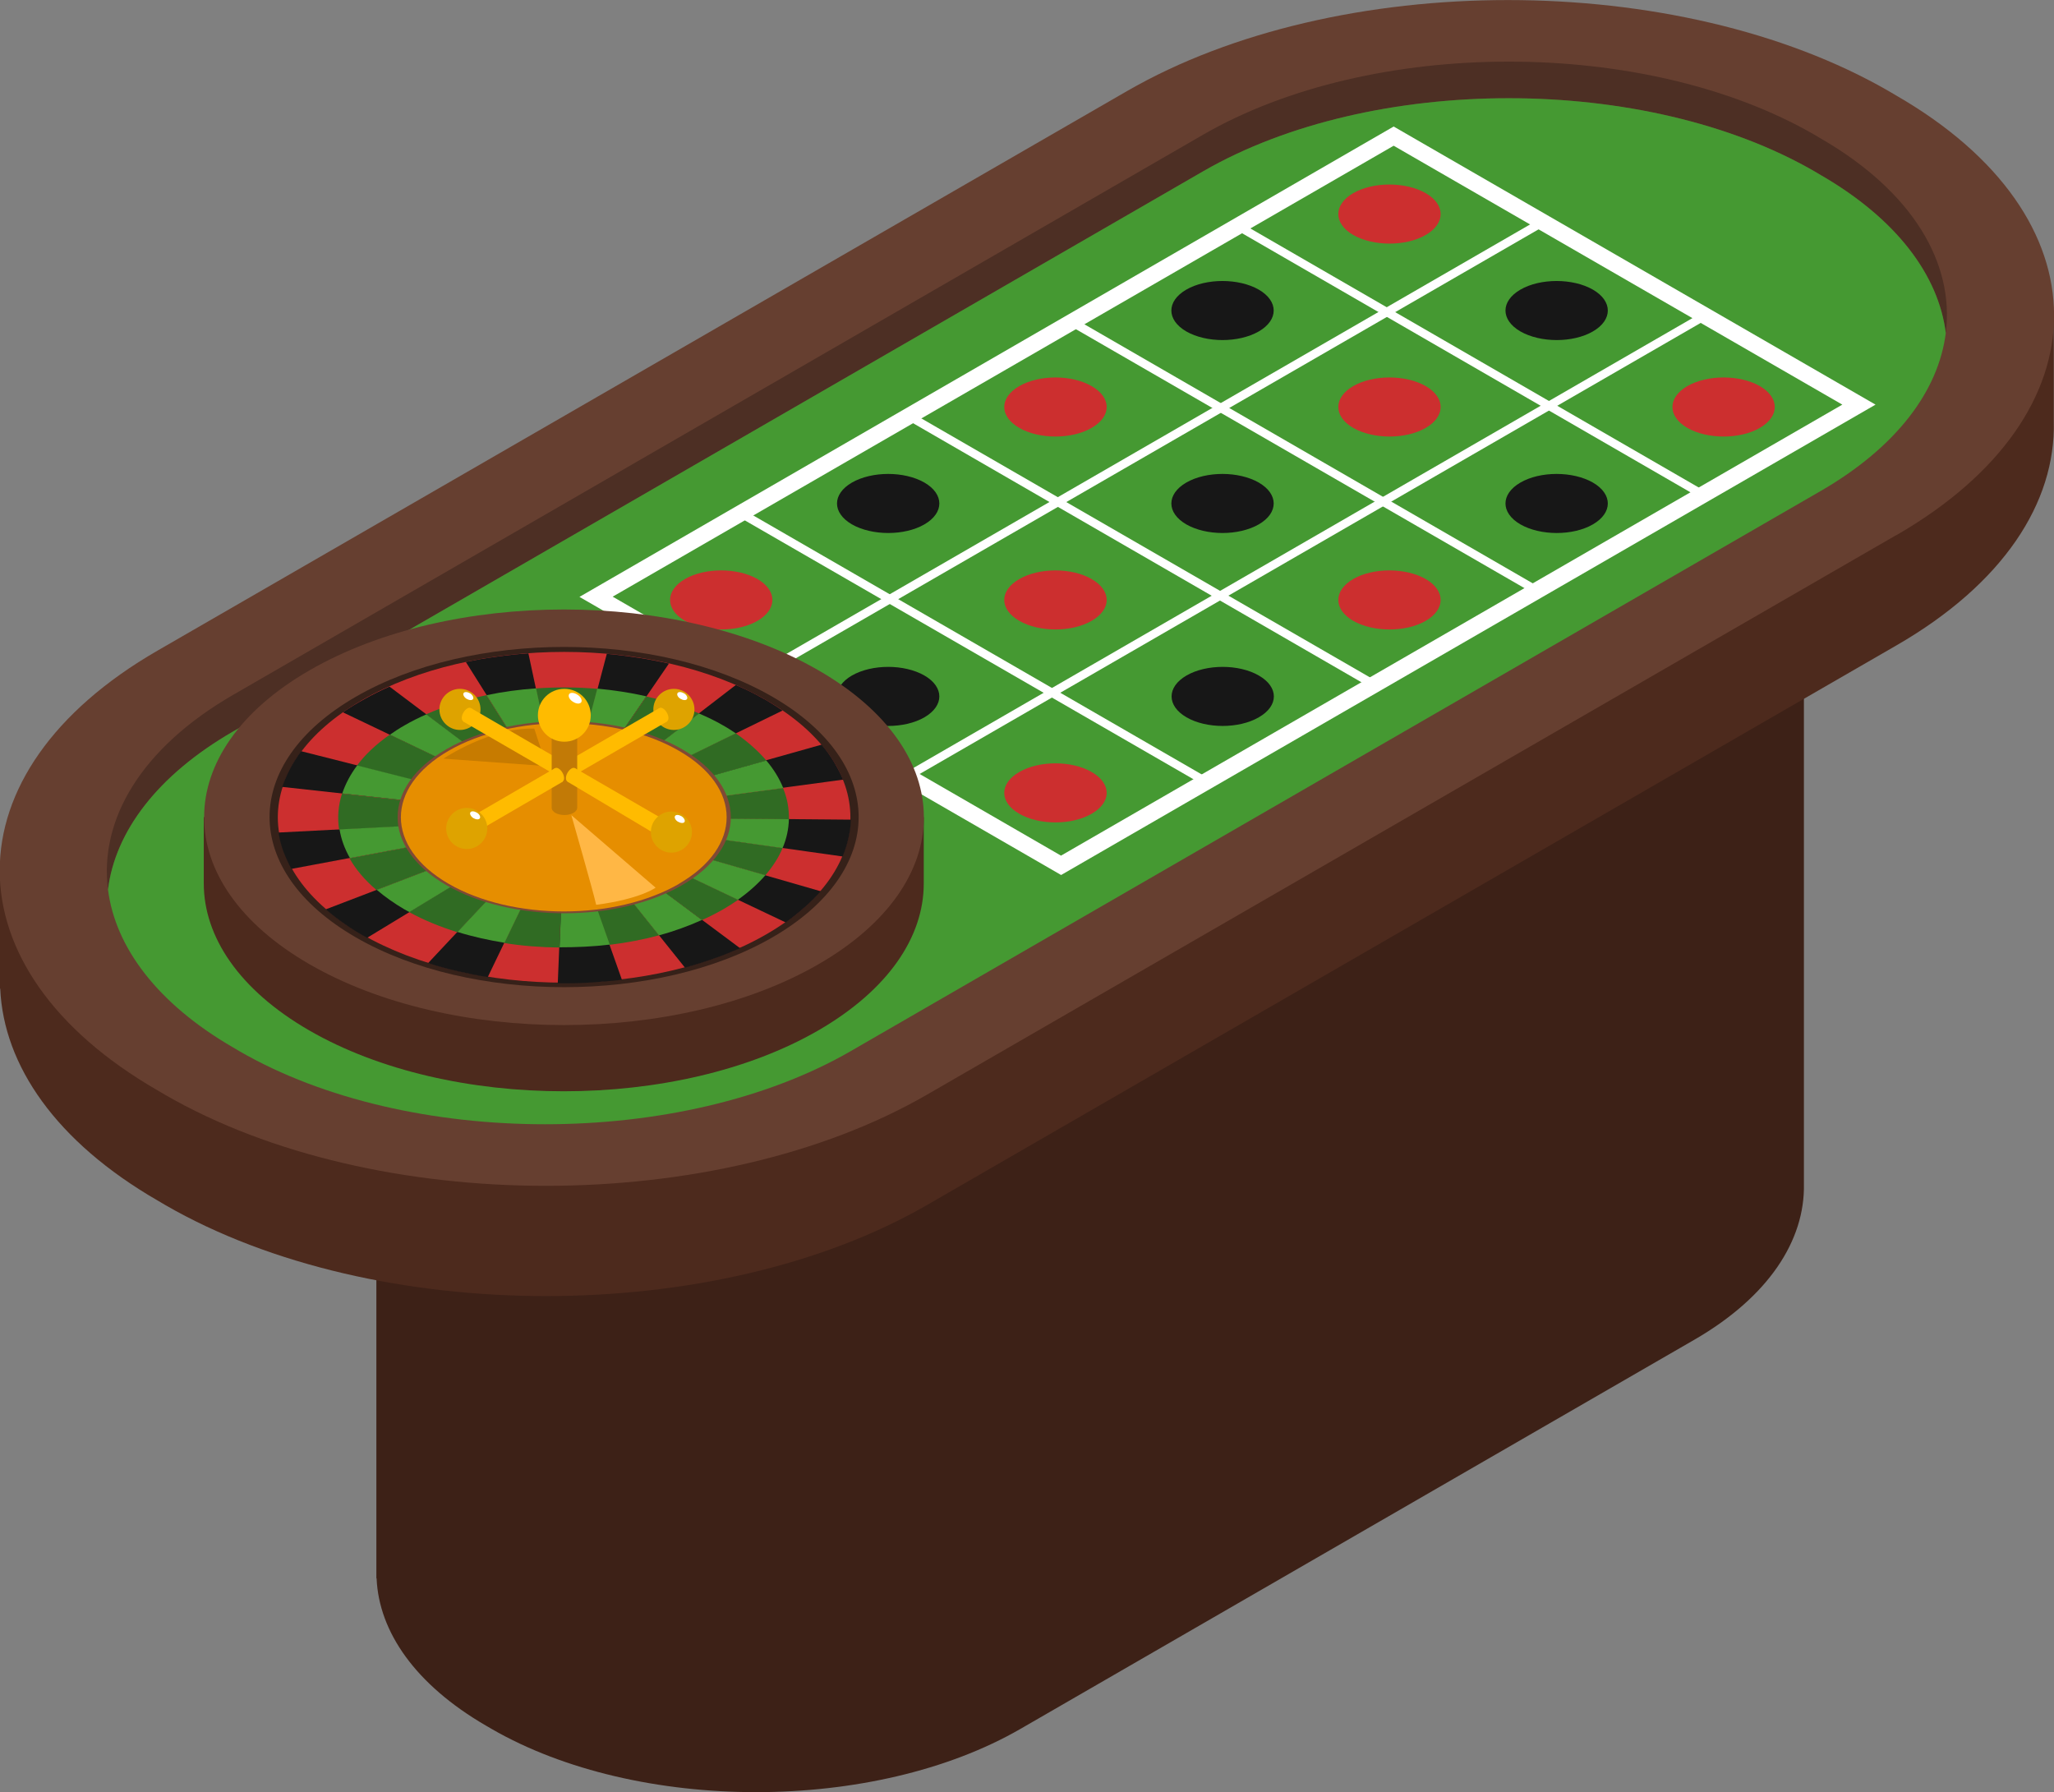 <?xml version="1.0" encoding="UTF-8"?><svg xmlns="http://www.w3.org/2000/svg" viewBox="0 0 90.92 79.32"><rect x="0" y="0" width="90.92" height="79.32" fill="#808080" stroke="none"/><defs><style>.d{fill:#c77b00;}.e{fill:#362119;}.f{fill:#fb0;}.g{fill:#fff;}.h{fill:#e68e00;}.i{fill:#459932;}.j{fill:#e0a500;}.k{fill:#c27a06;}.l{fill:#4d2a1d;}.m{fill:#4d2f24;}.n{fill:#171717;}.o{fill:#dea300;}.p{fill:#ffb745;}.q{fill:#306b23;}.r{fill:#cc2f2f;}.s{fill:#663f30;}.t{fill:#804935;}.u{fill:#3d2117;}</style></defs><g id="a"/><g id="b"><g id="c"><g><path class="u" d="M79.86,21.1h-3.49c-.42-.31-.87-.61-1.37-.9l-.24-.14c-6.47-3.74-16.96-3.74-23.43,0l-29.82,17.22c-.69,.4-1.3,.82-1.84,1.27h-3.01v31.31h.01c.1,2.37,1.72,4.71,4.84,6.52l.24,.14c6.47,3.74,16.96,3.74,23.43,0l29.82-17.22c3.29-1.9,4.9-4.4,4.85-6.89h0V21.1Z"/><path class="l" d="M90.91,13.74h-5.01c-.6-.45-1.25-.88-1.97-1.29l-.34-.2c-9.31-5.37-24.4-5.37-33.71,0L6.98,37.03c-.99,.57-1.87,1.19-2.65,1.83H0v4.9H.01c.15,3.4,2.47,6.78,6.97,9.38l.34,.2c9.31,5.37,24.4,5.37,33.71,0l42.91-24.77c4.74-2.73,7.06-6.33,6.97-9.91h0v-4.9Z"/><path class="s" d="M83.93,23.69l-42.91,24.77c-9.31,5.37-24.4,5.37-33.71,0l-.34-.2c-9.31-5.37-9.31-14.09,0-19.46L49.89,4.03c9.31-5.37,24.4-5.37,33.71,0l.34,.2c9.31,5.37,9.31,14.09,0,19.46Z"/><path class="m" d="M86.13,14.74c-.32-2.55-2.17-5.05-5.55-7l-.27-.16c-7.47-4.31-19.58-4.31-27.05,0L10.33,32.37c-3.38,1.95-5.23,4.45-5.55,7-.39-3.09,1.46-6.26,5.55-8.62L53.26,5.96c7.47-4.31,19.58-4.31,27.05,0l.27,.16c4.09,2.36,5.94,5.53,5.55,8.62Z"/><path class="i" d="M86.13,14.74c-.32,2.55-2.17,5.05-5.55,7l-42.93,24.79c-7.47,4.31-19.58,4.31-27.05,0l-.27-.16c-3.37-1.95-5.23-4.45-5.55-7,.32-2.55,2.17-5.05,5.55-7L53.26,7.58c7.47-4.31,19.58-4.31,27.05,0l.27,.16c3.38,1.95,5.23,4.45,5.55,7Z"/><path class="r" d="M33.53,25.63c.88,.51,.88,1.34,0,1.85-.88,.51-2.32,.51-3.21,0-.88-.51-.88-1.34,0-1.85,.88-.51,2.32-.51,3.21,0Z"/><path class="n" d="M40.92,21.36c.88,.51,.88,1.34,0,1.85-.88,.51-2.32,.51-3.21,0-.88-.51-.88-1.34,0-1.85,.89-.51,2.32-.51,3.21,0Z"/><path class="r" d="M48.32,17.09c.89,.51,.89,1.34,0,1.85-.88,.51-2.32,.51-3.2,0-.89-.51-.89-1.34,0-1.85,.88-.51,2.32-.51,3.2,0Z"/><path class="n" d="M55.72,12.82c.88,.51,.88,1.34,0,1.85-.89,.51-2.32,.51-3.21,0-.88-.51-.88-1.34,0-1.85,.88-.51,2.32-.51,3.21,0Z"/><path class="r" d="M63.11,8.55c.88,.51,.88,1.34,0,1.85-.88,.51-2.32,.51-3.21,0-.88-.51-.88-1.34,0-1.85,.88-.51,2.32-.51,3.21,0Z"/><path class="n" d="M40.92,29.9c.88,.51,.88,1.34,0,1.85-.88,.51-2.32,.51-3.21,0-.88-.51-.88-1.34,0-1.85,.89-.51,2.32-.51,3.21,0Z"/><path class="r" d="M48.32,25.63c.89,.51,.89,1.34,0,1.85-.88,.51-2.32,.51-3.2,0-.89-.51-.89-1.34,0-1.85,.88-.51,2.32-.51,3.2,0Z"/><path class="n" d="M55.72,21.36c.88,.51,.88,1.34,0,1.85-.89,.51-2.32,.51-3.21,0-.88-.51-.88-1.34,0-1.85,.88-.51,2.32-.51,3.21,0Z"/><path class="r" d="M63.11,17.09c.88,.51,.88,1.34,0,1.85-.88,.51-2.32,.51-3.21,0-.88-.51-.88-1.34,0-1.85,.88-.51,2.32-.51,3.21,0Z"/><path class="n" d="M70.51,12.82c.88,.51,.88,1.34,0,1.85-.88,.51-2.32,.51-3.21,0-.88-.51-.88-1.34,0-1.85,.88-.51,2.32-.51,3.21,0Z"/><path class="r" d="M48.32,34.17c.89,.51,.89,1.34,0,1.85-.88,.51-2.32,.51-3.2,0-.89-.51-.89-1.34,0-1.85,.88-.51,2.32-.51,3.2,0Z"/><path class="n" d="M55.72,29.9c.89,.51,.89,1.34,0,1.85-.88,.51-2.32,.51-3.2,0-.88-.51-.88-1.34,0-1.85,.88-.51,2.32-.51,3.2,0Z"/><path class="r" d="M63.11,25.63c.88,.51,.88,1.34,0,1.85-.88,.51-2.32,.51-3.21,0-.88-.51-.88-1.34,0-1.85,.88-.51,2.32-.51,3.21,0Z"/><path class="n" d="M70.51,21.36c.88,.51,.88,1.34,0,1.85-.88,.51-2.32,.51-3.21,0-.88-.51-.88-1.34,0-1.85,.88-.51,2.32-.51,3.21,0Z"/><path class="r" d="M77.9,17.09c.88,.51,.88,1.34,0,1.85-.88,.51-2.32,.51-3.21,0-.88-.51-.88-1.34,0-1.85,.89-.51,2.32-.51,3.21,0Z"/><path class="g" d="M83.02,17.91l-36.05,20.82-21.32-12.31L61.69,5.6l21.33,12.31Zm-36.05,19.96l34.58-19.96L61.69,6.45,27.12,26.41l19.84,11.46Z"/><polygon class="g" points="68.47 9.94 33.16 30.33 32.79 30.11 68.1 9.72 68.47 9.94"/><polygon class="g" points="75.65 14.08 40.34 34.47 39.97 34.26 75.28 13.87 75.65 14.08"/><polygon class="g" points="53.56 34.49 53.19 34.7 32.6 22.82 32.97 22.6 53.56 34.49"/><polygon class="g" points="61 30.19 60.63 30.41 40.05 18.52 40.42 18.31 61 30.19"/><polygon class="g" points="68.21 26.03 67.84 26.24 47.26 14.36 47.63 14.14 68.21 26.03"/><polygon class="g" points="75.56 21.79 75.19 22 54.61 10.11 54.98 9.9 75.56 21.79"/><g><path class="l" d="M40.89,36.17h-.25c-.55-1.8-2.02-3.52-4.42-4.9-6.22-3.59-16.31-3.59-22.53,0-2.4,1.39-3.87,3.11-4.42,4.9h-.25v2.93c0,2.35,1.55,4.71,4.67,6.51,6.22,3.59,16.31,3.59,22.53,0,3.11-1.8,4.67-4.15,4.67-6.5v-2.93Z"/><path class="s" d="M36.23,42.68c-6.22,3.59-16.31,3.59-22.53,0-6.22-3.59-6.22-9.42,0-13.01,6.22-3.59,16.31-3.59,22.53,0s6.22,9.42,0,13.01Z"/><path class="e" d="M34.19,41.49c-5.09,2.94-13.35,2.94-18.44,0-5.09-2.94-5.09-7.71,0-10.65,5.09-2.94,13.35-2.94,18.44,0,5.09,2.94,5.09,7.71,0,10.65Z"/><path class="r" d="M33.93,41.35c-4.95,2.86-12.97,2.86-17.92,0-4.95-2.86-4.95-7.49,0-10.35,4.95-2.86,12.97-2.86,17.92,0,4.95,2.86,4.95,7.49,0,10.35Z"/><path class="n" d="M24.95,36.18l7.62-5.86c.37,.16,.73,.33,1.07,.52,.36,.19,.69,.4,1,.61l-9.69,4.73Z"/><path class="n" d="M24.96,36.17l11.41-3.21c.2,.24,.38,.49,.54,.75,.16,.27,.3,.53,.41,.8l-12.36,1.65Z"/><path class="n" d="M24.97,36.17l12.69,.11c0,.27-.04,.54-.1,.81-.06,.28-.15,.56-.26,.82l-12.33-1.74Z"/><path class="n" d="M24.98,36.18l11.35,3.27c-.21,.24-.44,.47-.7,.7-.27,.24-.55,.46-.85,.68l-9.8-4.65Z"/><path class="n" d="M24.99,36.18l7.77,5.79c-.37,.16-.75,.32-1.16,.46-.42,.15-.84,.28-1.28,.4l-5.33-6.65Z"/><path class="n" d="M24.99,36.19l2.54,7.18c-.45,.05-.92,.09-1.39,.12-.49,.03-.97,.04-1.45,.03l.3-7.32Z"/><path class="n" d="M24.99,36.19l-3.4,7.06c-.45-.07-.89-.16-1.33-.26-.46-.11-.89-.22-1.31-.36l6.04-6.44Z"/><path class="n" d="M24.99,36.2l-8.74,5.31c-.33-.18-.66-.38-.96-.59-.32-.22-.61-.44-.87-.67l10.58-4.05Z"/><path class="n" d="M24.97,36.2l-12.07,2.26c-.14-.25-.26-.52-.36-.78-.1-.28-.17-.55-.21-.83l12.64-.65Z"/><path class="n" d="M24.96,36.2l-12.47-1.37c.09-.26,.2-.52,.34-.79,.14-.27,.31-.53,.5-.79l11.62,2.94Z"/><path class="n" d="M24.95,36.2l-9.77-4.67c.3-.21,.61-.4,.96-.59,.35-.2,.72-.38,1.1-.55l7.72,5.81Z"/><path class="n" d="M24.95,36.19l-4.33-6.89c.44-.09,.88-.17,1.34-.23,.48-.07,.95-.12,1.43-.15l1.55,7.27Z"/><path class="n" d="M24.95,36.18l1.91-7.24c.46,.04,.92,.1,1.37,.17,.47,.07,.93,.16,1.38,.26l-4.66,6.81Z"/><g><path class="q" d="M31.08,40.72c.32-.14,.63-.3,.93-.47,.24-.14,.46-.28,.66-.42l-7.69-3.65,8.9,2.56c.33-.39,.59-.79,.76-1.2l-9.67-1.37,9.95,.09c.01-.46-.07-.93-.26-1.38l-9.7,1.3,8.96-2.52c-.36-.42-.81-.82-1.35-1.2l-7.61,3.72,5.98-4.6c-.73-.32-1.51-.57-2.32-.75l-3.67,5.36,1.5-5.7c-.9-.08-1.82-.08-2.73-.02l1.22,5.72-3.41-5.42c-.94,.2-1.84,.48-2.67,.85l6.08,4.58-7.69-3.68c-.6,.42-1.09,.88-1.45,1.37l9.15,2.32-9.81-1.08c-.17,.52-.21,1.06-.13,1.59l9.95-.51-9.49,1.78c.28,.49,.67,.96,1.19,1.4l8.32-3.19-6.87,4.17c.65,.36,1.37,.65,2.13,.89l4.75-5.06-2.67,5.54c.8,.13,1.62,.19,2.44,.2l.23-5.75,1.99,5.63c.75-.09,1.48-.23,2.19-.42l-4.18-5.22,6.09,4.54Z"/><path class="i" d="M32.57,32.46c-.18-.12-.36-.24-.56-.35-.34-.2-.7-.37-1.07-.53l-5.98,4.6,7.61-3.72Z"/><path class="i" d="M34.67,34.88c-.17-.42-.42-.83-.75-1.22l-8.96,2.52,9.7-1.3Z"/><path class="i" d="M34.64,37.54c.18-.42,.27-.85,.28-1.28l-9.95-.09,9.67,1.37Z"/><path class="i" d="M32.67,39.82c.48-.34,.88-.7,1.21-1.08l-8.9-2.56,7.69,3.65Z"/><path class="i" d="M24.99,36.18l4.18,5.22c.67-.18,1.3-.41,1.9-.68l-6.09-4.54Z"/><path class="i" d="M24.76,41.93c.75,0,1.49-.03,2.23-.12l-1.99-5.63-.23,5.75Z"/><path class="i" d="M20.25,41.25c.67,.21,1.36,.36,2.08,.48l2.67-5.54-4.75,5.06Z"/><path class="i" d="M16.67,39.38c.36,.31,.77,.6,1.23,.87,.07,.04,.14,.08,.22,.12l6.87-4.17-8.32,3.19Z"/><path class="i" d="M15.03,36.71c.07,.43,.22,.85,.46,1.27l9.49-1.78-9.95,.51Z"/><path class="i" d="M15.81,33.88c-.3,.4-.52,.82-.66,1.24l9.81,1.08-9.15-2.32Z"/><path class="i" d="M18.87,31.62c-.34,.15-.66,.31-.97,.49-.23,.13-.44,.27-.64,.41l7.69,3.68-6.08-4.58Z"/><path class="i" d="M23.72,30.47c-.74,.05-1.47,.15-2.18,.3l3.41,5.42-1.22-5.72Z"/><path class="i" d="M28.61,30.82c-.7-.16-1.43-.27-2.17-.34l-1.5,5.7,3.67-5.36Z"/></g><path class="t" d="M30.19,39.18c-2.88,1.66-7.55,1.66-10.43,0-2.88-1.66-2.88-4.36,0-6.02,2.88-1.66,7.55-1.66,10.43,0,2.88,1.66,2.88,4.36,0,6.02Z"/><path class="h" d="M30.06,39.12c-2.82,1.63-7.38,1.63-10.2,0-2.82-1.63-2.82-4.26,0-5.89,2.82-1.63,7.38-1.63,10.19,0,2.82,1.62,2.82,4.26,0,5.89Z"/><path class="d" d="M24.19,33.91l-4.56-.33s2.05-1.39,4.02-1.33l.54,1.66Z"/><path class="p" d="M25.29,36.08s.98,3.42,1.1,3.97c1.97-.26,2.63-.76,2.63-.76l-3.73-3.21Z"/><g><g><path class="o" d="M21.27,31.4c0,.5-.41,.91-.91,.91s-.91-.41-.91-.91,.41-.91,.91-.91,.91,.41,.91,.91Z"/><path class="g" d="M20.81,30.69c.11,.07,.17,.19,.13,.25-.04,.07-.17,.06-.29-.01-.11-.07-.17-.19-.13-.25,.04-.07,.17-.06,.29,.01Z"/></g><g><path class="o" d="M30.74,31.4c0,.5-.41,.91-.91,.91s-.91-.41-.91-.91,.41-.91,.91-.91,.91,.41,.91,.91Z"/><path class="g" d="M30.28,30.69c.12,.07,.17,.19,.13,.25-.04,.07-.17,.06-.29-.01-.12-.07-.17-.19-.13-.25,.04-.07,.17-.06,.29,.01Z"/></g><g><path class="f" d="M20.92,31.5c0,.16-.11,.34-.24,.42-.13,.08-.24,.01-.24-.14s.11-.34,.24-.42c.13-.08,.24-.01,.24,.14Z"/><polygon class="f" points="20.86 31.35 24.94 33.72 24.62 34.32 20.51 31.94 20.86 31.35"/><path class="j" d="M25,33.87c0,.16-.11,.34-.24,.42-.13,.08-.24,.01-.24-.14s.11-.34,.24-.42c.13-.08,.24-.01,.24,.14Z"/></g><g><path class="f" d="M29.11,31.5c0,.16,.11,.34,.24,.42,.13,.08,.24,.01,.24-.14s-.11-.34-.24-.42c-.13-.08-.24-.01-.24,.14Z"/><polygon class="f" points="29.17 31.35 25.08 33.72 25.41 34.32 29.52 31.94 29.17 31.35"/><path class="j" d="M25.02,33.87c0,.16,.11,.34,.24,.42,.13,.08,.24,.01,.24-.14s-.11-.34-.24-.42c-.13-.08-.24-.01-.24,.14Z"/></g><g><path class="k" d="M25.56,32.63h-1.14v3.12h0c0,.13,.13,.25,.35,.3,.29,.07,.62-.01,.74-.18,.03-.04,.04-.08,.04-.12h0v-3.12Z"/><path class="f" d="M26.15,31.66c0,.65-.52,1.17-1.17,1.17s-1.17-.52-1.17-1.17,.52-1.17,1.17-1.17,1.17,.52,1.17,1.17Z"/><path class="g" d="M25.56,30.75c.15,.09,.22,.24,.17,.33-.06,.09-.22,.08-.37-.02-.15-.09-.22-.24-.17-.33,.05-.09,.22-.08,.37,.02Z"/></g><g><path class="f" d="M25.53,34.16c0,.16-.11,.34-.24,.42-.13,.08-.24,.01-.24-.14s.11-.34,.24-.42c.13-.08,.24-.01,.24,.14Z"/><polygon class="f" points="25.47 34.01 29.56 36.38 29.23 37.05 25.12 34.6 25.47 34.01"/><path class="j" d="M29.62,36.53c0,.16-.11,.34-.24,.42-.13,.08-.24,.01-.24-.14s.11-.34,.24-.42c.13-.08,.24-.01,.24,.14Z"/></g><g><path class="f" d="M24.49,34.16c0,.16,.11,.34,.24,.42,.13,.08,.24,.01,.24-.14s-.11-.34-.24-.42c-.13-.08-.24-.01-.24,.14Z"/><polygon class="f" points="24.55 34.01 20.47 36.38 20.8 36.99 24.91 34.6 24.55 34.01"/><path class="j" d="M20.41,36.53c0,.16,.11,.34,.24,.42,.13,.08,.24,.01,.24-.14s-.11-.34-.24-.42c-.13-.08-.24-.01-.24,.14Z"/></g><g><path class="o" d="M21.57,36.67c0,.5-.41,.91-.91,.91s-.91-.41-.91-.91,.41-.91,.91-.91,.91,.41,.91,.91Z"/><path class="g" d="M21.11,35.97c.12,.07,.17,.19,.13,.25-.04,.07-.17,.06-.29-.01-.11-.07-.17-.19-.13-.25,.04-.07,.17-.06,.29,.01Z"/></g><g><path class="o" d="M30.63,36.83c0,.5-.41,.91-.91,.91s-.91-.41-.91-.91,.41-.91,.91-.91,.91,.41,.91,.91Z"/><path class="g" d="M30.17,36.13c.11,.07,.17,.19,.13,.25-.04,.07-.17,.06-.29-.01-.12-.07-.17-.19-.13-.25,.04-.07,.17-.06,.29,.01Z"/></g></g></g></g></g></g></svg>
